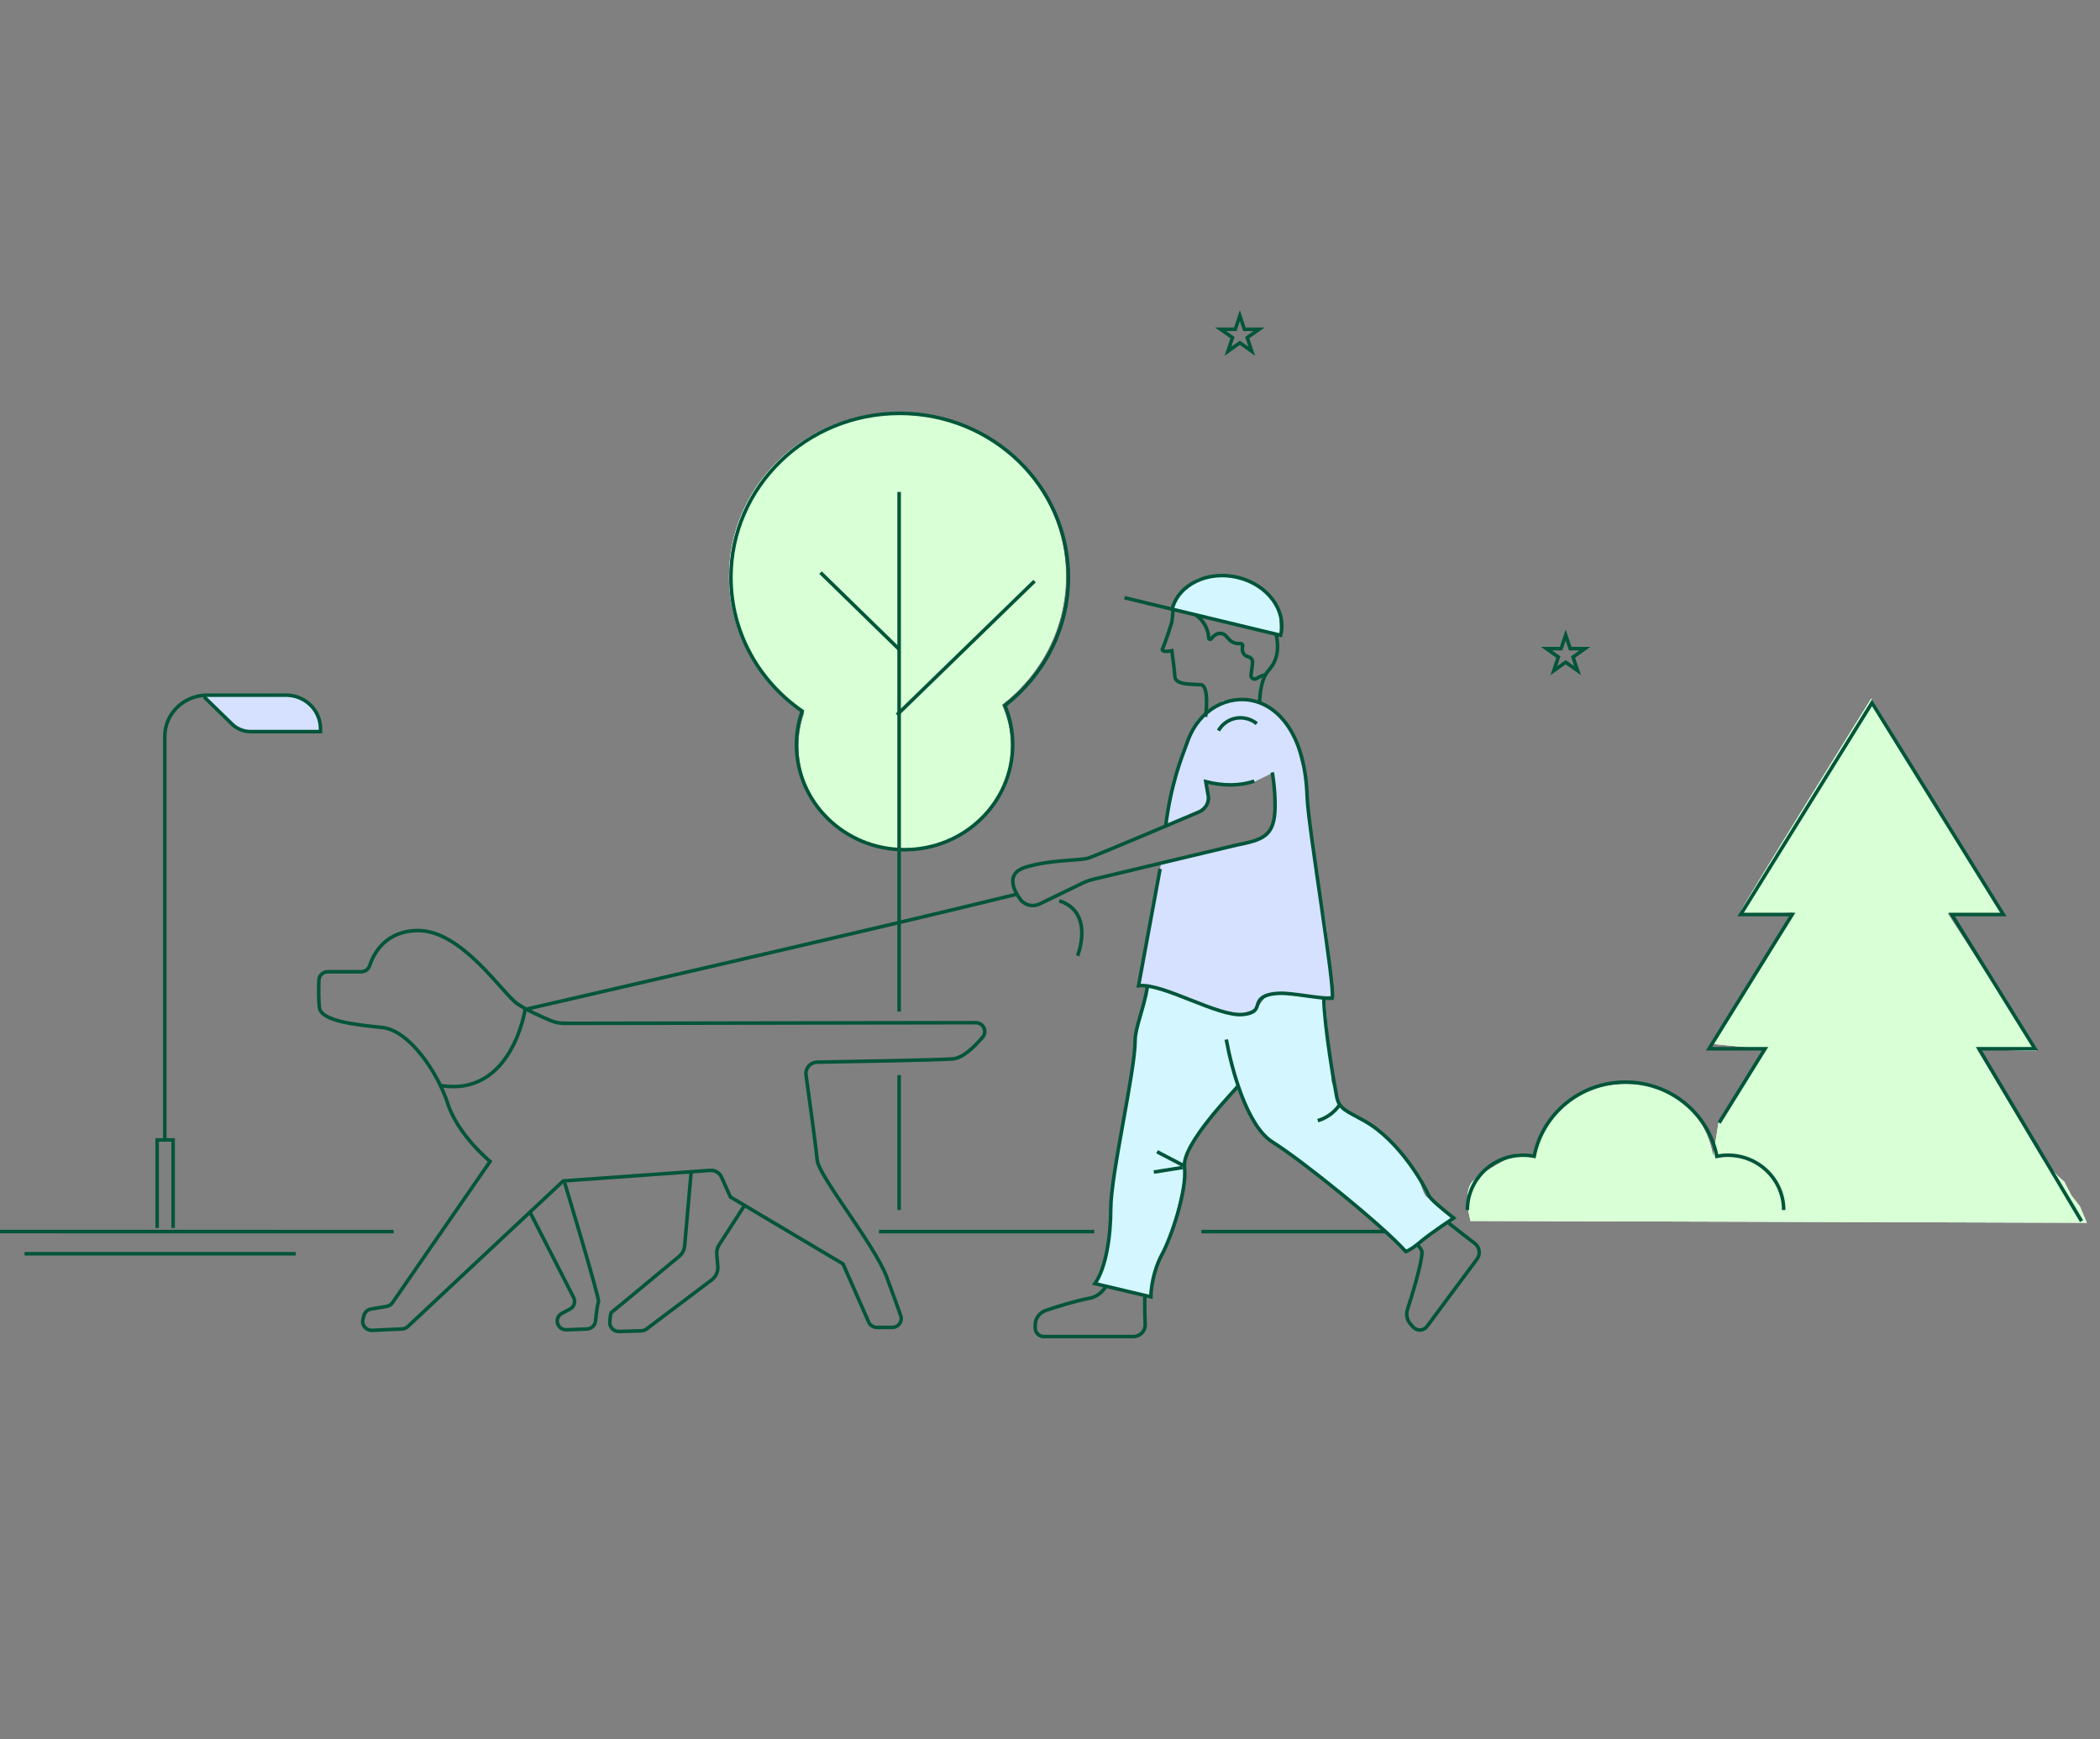 <svg xmlns="http://www.w3.org/2000/svg" fill="none" viewBox="0 0 593 491" height="491" width="593">
<rect x="0" y="0" width="593" height="491" fill="#808080" stroke="none"/>
<g clip-path="url(#clip0_1900_2522)">
<path fill="white" d="M415.255 344.739C415.255 344.739 412.926 336.661 415.779 333.628C418.633 330.596 428.49 325.792 428.49 325.792L432.901 326.302C432.901 326.302 437.313 306.093 459.37 306.093C481.428 306.093 483.757 326.557 483.757 326.557L485.315 316.707L498.812 296.244L483.247 294.728L506.339 257.598C506.339 257.598 491.285 258.604 491.546 257.343C491.808 256.082 528.396 197.227 528.396 197.227L565.508 257.853H549.943L575.116 296.754L558.243 296.244L576.922 327.563L581.218 332.147L582.892 333.628L584.94 337.562L587.303 340.571L589.282 345.249L415.255 344.739Z"></path>
<path fill="#D8FFD5" d="M415.255 344.739C415.255 344.739 412.926 336.661 415.779 333.628C418.633 330.596 428.49 325.792 428.49 325.792L432.901 326.302C432.901 326.302 437.313 306.093 459.37 306.093C481.428 306.093 483.757 326.557 483.757 326.557L485.315 316.707L498.812 296.244L483.247 294.728L506.339 257.598C506.339 257.598 491.285 258.604 491.546 257.343C491.808 256.082 528.396 197.227 528.396 197.227L565.508 257.853H549.943L575.116 296.754L558.243 296.244L576.922 327.563L581.218 332.147L582.892 333.628L584.94 337.562L587.303 340.571L589.282 345.249L415.255 344.739Z"></path>
<path fill="white" d="M300.981 162.718C300.981 137.193 279.692 116.491 253.42 116.491C227.148 116.491 205.859 137.183 205.859 162.718C205.859 178.807 214.319 192.971 227.159 201.256C226.126 204.206 225.534 207.365 225.534 210.66C225.534 226.738 238.944 239.762 255.476 239.762C272.007 239.762 285.418 226.728 285.418 210.66C285.418 206.507 284.503 202.563 282.888 198.986C293.899 190.523 300.97 177.426 300.97 162.728L300.981 162.718Z"></path>
<path fill="#D8FFD5" d="M300.981 162.718C300.981 137.193 279.692 116.491 253.42 116.491C227.148 116.491 205.859 137.183 205.859 162.718C205.859 178.807 214.319 192.971 227.159 201.256C226.126 204.206 225.534 207.365 225.534 210.66C225.534 226.738 238.944 239.762 255.476 239.762C272.007 239.762 285.418 226.728 285.418 210.66C285.418 206.507 284.503 202.563 282.888 198.986C293.899 190.523 300.97 177.426 300.97 162.728L300.981 162.718Z"></path>
<path fill="#D5E1FF" d="M329.242 231.875L333.3 215.535L338.165 203.327L345.451 197.814H354.169L360.852 201.36L365.717 208.84L368.957 221.048L369.161 230.305L374.629 262.399L376.652 281.104L373.004 281.501L360.239 280.518L356.397 281.7L354.363 284.849L350.918 286.229L346.463 285.633L327.014 279.336L321.547 278.154L327.832 243.894L354.363 237.387L358.216 235.023L359.636 233.057V218.098L353.964 220.849L346.269 221.633L340.188 220.263L341.404 226.362L338.358 229.123L329.856 232.67L329.242 231.875Z"></path>
<path fill="#D3F6FF" d="M330.871 171.819C330.871 171.819 335.122 163.941 338.975 163.157C342.828 162.372 349.717 162.571 352.752 163.941C355.787 165.312 361.061 171.222 361.061 171.222L361.47 179.298L330.882 171.819H330.871Z"></path>
<path fill="#D3F6FF" d="M324.395 366.171L309.402 362.238L312.039 356.924L313.255 346.683L315.483 325.217L319.939 301.983L320.746 292.527L323.588 281.103L323.997 277.955L335.75 282.285L349.117 286.417L353.982 285.832L358.233 280.319L374.237 281.501L376.056 305.331L378.284 312.026L390.64 320.101L400.563 331.912C400.563 331.912 401.779 337.425 402.995 338.021C404.212 338.617 410.691 343.733 410.691 343.733L396.914 353.378L385.979 342.938L372.408 332.498L362.075 324.223L356.608 320.29L351.14 310.446L349.117 306.9L342.024 314.578L335.136 325.803L334.533 332.299L330.68 349.036L326.02 358.493L324.395 366.171Z"></path>
<path fill="#D5E1FF" d="M57.82 196.109L82.962 196.413L85.771 197.595L88.666 199.959L90.41 204.018V206.748L68.529 206.528L65.946 205.127L58.046 197.291L57.82 196.109Z"></path>
<path stroke-miterlimit="10" stroke="#03553A" d="M-901.906 347.667L111.16 347.74"></path>
<path stroke-miterlimit="10" stroke="#03553A" d="M248.215 347.74H308.992"></path>
<path stroke-miterlimit="10" stroke="#03553A" d="M339.246 347.74H391.047"></path>
<path stroke-miterlimit="10" stroke="#03553A" d="M503.678 341.639C503.678 333.094 496.623 326.17 487.916 326.17C486.846 326.17 485.819 326.279 484.805 326.47C482.486 314.558 471.834 305.536 459.017 305.536C446.199 305.536 435.547 314.545 433.228 326.47C432.228 326.279 431.187 326.17 430.117 326.17C421.41 326.17 414.355 333.094 414.355 341.639"></path>
<path stroke-miterlimit="10" stroke="#03553A" d="M44.375 346.704V321.86H48.885V346.704"></path>
<path stroke-miterlimit="10" stroke="#03553A" d="M46.535 321.609V207.93C46.535 201.497 51.906 196.277 58.525 196.277H80.761C86.142 196.277 90.501 200.513 90.501 205.744V206.57H70.751C68.814 206.57 66.952 205.817 65.575 204.489L57.653 196.789"></path>
<path stroke-miterlimit="10" stroke="#03553A" d="M587.789 344.783L558.824 296.117H574.657L551.142 258.213H565.704L528.621 198.431L491.525 258.213H506.087L482.586 296.117H498.419L485.46 317.01"></path>
<path stroke-miterlimit="10" stroke="#03553A" d="M312.164 363.441C311.034 365.063 309.581 366.172 307.73 366.538C303.285 367.406 298.355 368.965 295.299 370.011C293.523 370.618 292.328 372.26 292.328 374.091V374.98C292.328 376.298 293.426 377.375 294.793 377.375H320.021C321.915 377.375 323.432 375.858 323.368 374.007C323.293 371.925 323.217 369.09 323.26 366.182"></path>
<path stroke-miterlimit="10" stroke="#03553A" d="M400.325 351.495C401.11 352.395 401.541 353.085 401.541 353.535C401.541 356.631 398.807 365.502 397.44 369.739C396.978 371.183 397.322 372.752 398.344 373.892L399.098 374.718C400.142 375.869 402.015 375.785 402.94 374.541L417.072 355.502C418.126 354.079 417.836 352.112 416.415 351.035C414.51 349.591 411.787 347.499 409.14 345.396"></path>
<path stroke-miterlimit="10" stroke="#03553A" d="M346.277 293.511C347.741 301.618 352.046 317.926 359.343 322.456C367.114 327.278 390.631 346.108 397.131 353.567"></path>
<path stroke-miterlimit="10" stroke="#03553A" d="M360.329 178.912C361.556 184.53 359.931 187.417 358.101 189.446C355.68 192.145 355.68 198.495 355.68 198.495"></path>
<path stroke-miterlimit="10" stroke="#03553A" d="M340.442 202.386C340.442 202.386 341.647 193.494 339.043 193.326C336.438 193.159 331.939 193.41 331.767 191.056C331.595 188.703 330.906 183.734 330.906 183.734C330.906 183.734 327.613 184.403 328.312 183.064C329.012 181.725 330.906 175.658 330.906 175.658C330.906 175.658 331.229 173.147 331.251 172.039"></path>
<path stroke-miterlimit="10" stroke="#03553A" d="M359.268 218.087C359.268 218.087 360.129 222.837 360.053 227.91C359.935 236.091 356.695 237.095 349.226 238.591L308.661 248.288C307.628 248.539 306.627 248.895 305.68 249.355L293.572 255.234C291.667 256.155 289.353 255.611 288.115 253.926C286.382 251.562 283.735 246.646 289.6 244.846C296.327 242.786 303.947 243.016 307.004 242.378C308.5 242.064 338.592 229.239 338.592 229.239C340.293 228.506 341.348 226.822 341.24 225.013L340.497 220.703C345.341 221.927 349.926 221.958 354.198 220.556"></path>
<path stroke-miterlimit="10" stroke="#03553A" d="M159.303 288.939L275.498 288.751C277.672 288.751 278.877 291.199 277.489 292.831C275.153 295.582 271.881 298.762 269.051 298.982C264.972 299.295 240.217 299.745 230.768 299.902C228.82 299.934 227.345 301.607 227.603 303.49C228.529 310.122 230.456 324.109 230.757 327.54C231.166 332.069 246.966 351.37 250.41 360.617C252.218 365.471 253.52 369.132 254.36 371.517C254.919 373.128 253.682 374.792 251.938 374.792H247.644C246.621 374.792 245.696 374.195 245.297 373.285L238.065 356.872L206.261 337.969L203.732 332.341C203.183 331.117 201.891 330.354 200.514 330.458L159.045 333.44L115.165 374.541C114.724 374.959 114.132 375.2 113.518 375.231L105.091 375.618C103.401 375.691 102.099 374.174 102.486 372.574L102.755 371.476C102.992 370.503 103.799 369.76 104.811 369.593L109.148 368.871C109.837 368.756 110.451 368.369 110.838 367.804L138.391 327.927C138.391 327.927 129.275 320.447 126.433 311.587C123.592 302.727 115.499 290.916 107.997 290.121C100.495 289.326 90.572 288.353 90.174 284.41C89.926 282.035 89.98 278.865 90.055 276.731C90.109 275.413 91.218 274.367 92.574 274.367H101.98C103.089 274.367 104.058 273.666 104.391 272.641C105.446 269.409 108.772 262.745 118.125 262.745C130.48 262.745 142.029 280.665 146.086 283.416C148.852 285.299 153.147 287.182 155.579 288.186C156.763 288.678 158.033 288.929 159.314 288.918L159.303 288.939Z"></path>
<path stroke-miterlimit="10" stroke="#03553A" d="M286.971 252.514C250.97 261.448 148.293 285.006 148.293 285.006C148.293 285.006 144.548 309.913 124.281 306.471"></path>
<path stroke-miterlimit="10" stroke="#03553A" d="M304.288 269.848C304.288 269.848 309.207 257.629 299.133 254.345"></path>
<path stroke-miterlimit="10" stroke="#03553A" d="M210.187 340.438L203.073 351.464C202.556 352.259 202.319 353.201 202.405 354.132L202.696 357.573C202.814 359.038 202.168 360.471 200.974 361.371L182.58 375.231C182.15 375.556 181.633 375.733 181.095 375.754L174.82 375.943C173.303 375.984 172.087 374.75 172.194 373.275C172.291 371.988 172.442 370.702 172.657 370.555C173.044 370.304 187.23 358.515 191.782 354.728C192.676 353.985 193.225 352.929 193.332 351.788L195.151 331.118"></path>
<path stroke-miterlimit="10" stroke="#03553A" d="M159.444 333.942C159.444 333.942 169.475 367.019 169.012 367.615C168.722 367.992 168.377 370.921 168.151 373.013C168.022 374.237 166.989 375.189 165.719 375.241L160.015 375.472C158.486 375.534 157.249 374.289 157.356 372.815C157.421 371.967 157.927 371.214 158.691 370.806L160.908 369.645C162.124 369.007 162.598 367.553 161.984 366.35L149.715 342.363"></path>
<path stroke-miterlimit="10" stroke="#03553A" d="M327.589 245.328C326.513 251.197 322.584 272.443 321.508 278.311C328.396 277.506 344.142 287.245 351.03 286.429C352.365 286.272 353.882 286.01 354.614 284.912C355.012 284.305 355.098 283.542 355.41 282.893C356.379 280.916 359.059 280.55 361.308 280.456C364.828 280.299 372.674 282.014 376.204 281.857C377.087 278.887 369.391 233.444 369.111 224.95C368.014 191.465 341.806 191.779 335.478 208.997C333.551 214.238 330.667 221.111 329.149 233.361"></path>
<path stroke-miterlimit="10" stroke="#03553A" d="M344.078 206.287C345.068 204.488 346.93 203.159 348.997 202.783C351.063 202.406 353.291 202.992 354.884 204.32"></path>
<path stroke-miterlimit="10" stroke="#03553A" d="M317.539 168.765L361.623 179.372C363.399 172.384 357.985 165.061 349.526 163.032C341.066 160.992 332.768 165.009 330.982 172.007"></path>
<path stroke-miterlimit="10" stroke="#03553A" d="M337.531 173.556C339.781 175.01 341.201 177.562 341.32 180.177C341.341 180.544 341.804 180.68 342.019 180.376C342.375 179.905 342.783 179.477 343.322 179.173C343.655 178.985 344.021 178.87 344.398 178.838C345.905 178.734 346.432 179.979 347.304 180.774C348.079 181.475 349.187 181.809 350.242 181.694C350.64 181.652 350.974 181.987 350.899 182.374C350.834 182.719 350.791 183.065 350.812 183.41C350.856 184.058 351.135 184.728 351.695 185.094C352.201 185.418 352.89 185.471 353.309 185.899C353.783 186.381 353.729 187.144 353.632 187.803L353.266 190.596C353.148 191.475 354.16 192.061 354.902 191.548C355.645 191.036 356.571 190.649 357.507 190.502"></path>
<path stroke-miterlimit="10" stroke="#03553A" d="M324.009 278.698C322.9 285.038 320.543 290.237 320.543 293.71C320.543 302.57 313.655 331.515 313.655 341.359C313.655 348.64 312.407 357.835 309.199 362.427L324.999 366.172C325.074 361.256 326.829 356.538 328.034 354.362C330.671 349.633 335.288 336.013 334.481 329.517C333.674 323.021 348.72 307.884 349.613 306.618"></path>
<path stroke-miterlimit="10" stroke="#03553A" d="M396.791 353.482C398.567 352.75 400.063 351.516 401.527 350.292C404.357 347.938 410.481 343.911 410.481 343.911C406.424 340.678 403.851 338.492 403.389 337.415C402.377 335.05 395.446 322.215 385.318 316.503C380.227 313.637 378.161 313.198 377.461 309.651C376.761 306.105 373.963 290.048 373.812 281.689"></path>
<path stroke-miterlimit="10" stroke="#03553A" d="M334.077 329.025L326.727 325.197"></path>
<path stroke-miterlimit="10" stroke="#03553A" d="M333.932 329.642L325.816 330.929"></path>
<path stroke-miterlimit="10" stroke="#03553A" d="M378.409 311.723C376.989 313.962 374.707 315.656 372.113 316.41"></path>
<path stroke-miterlimit="10" stroke="#03553A" d="M83.503 353.996H6.926"></path>
<path stroke-miterlimit="10" stroke="#03553A" d="M226.518 200.775C225.485 203.745 224.903 206.926 224.903 210.231C224.903 226.623 238.572 239.909 255.437 239.909C272.303 239.909 285.971 226.623 285.971 210.231C285.971 206.329 285.175 202.605 283.765 199.195C294.689 190.711 301.696 177.677 301.696 163.021C301.696 137.444 280.364 116.711 254.049 116.711C227.734 116.711 206.402 137.444 206.402 163.021C206.402 178.618 214.356 192.385 226.518 200.775Z"></path>
<path stroke-miterlimit="10" stroke="#03553A" d="M253.898 303.552V341.651"></path>
<path stroke-miterlimit="10" stroke="#03553A" d="M253.898 138.898V285.633"></path>
<path stroke-miterlimit="10" stroke="#03553A" d="M253.285 201.842L292.139 164.078"></path>
<path stroke-miterlimit="10" stroke="#03553A" d="M231.691 161.671L253.884 183.315"></path>
<path stroke-miterlimit="10" stroke="#03553A" d="M442.123 179.311L443.403 183.14H447.547L444.189 185.514L445.481 189.353L442.123 186.979L438.765 189.353L440.045 185.514L436.688 183.14H440.831L442.123 179.311Z"></path>
<path stroke-miterlimit="10" stroke="#03553A" d="M350.111 89.126L351.392 92.965H355.546L352.188 95.329L353.469 99.168L350.111 96.793L346.753 99.168L348.034 95.329L344.676 92.965H348.83L350.111 89.126Z"></path>
</g>
<defs>
<clipPath id="clip0_1900_2522">
<rect fill="white" height="491" width="593"></rect>
</clipPath>
</defs>
</svg>
